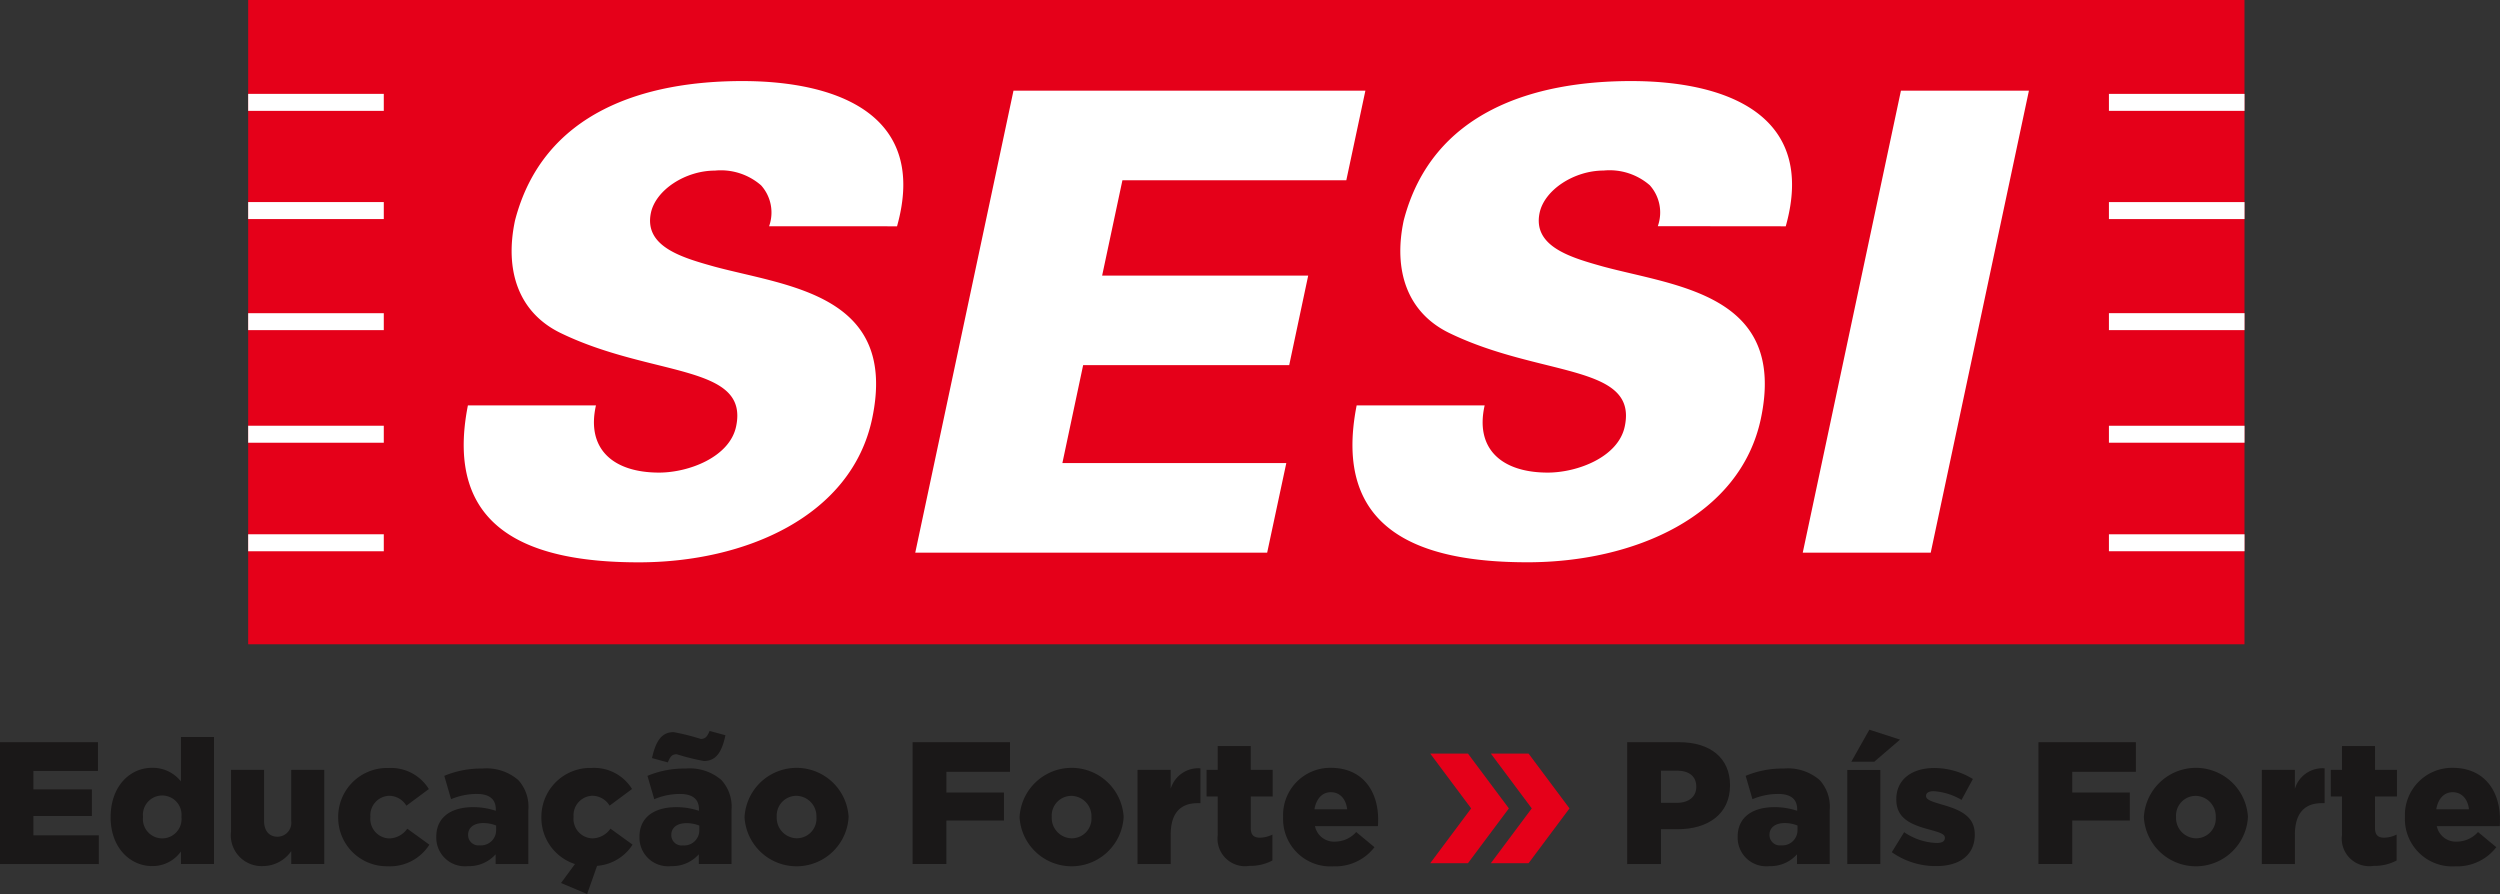 <svg xmlns="http://www.w3.org/2000/svg" xmlns:xlink="http://www.w3.org/1999/xlink" width="165" height="59.013" viewBox="0 0 165 59.013">
  <rect x="0" y="0" width="165" height="59.013" fill="#333333" stroke="none"/>
  <defs>
    <clipPath id="clip-path">
      <rect id="Retângulo_494" data-name="Retângulo 494" width="165" height="59.012" fill="none"/>
    </clipPath>
  </defs>
  <g id="Grupo_1055" data-name="Grupo 1055" transform="translate(0 0.001)">
    <rect id="Retângulo_493" data-name="Retângulo 493" width="131.756" height="42.522" transform="translate(16.379 -0.001)" fill="#e50019"/>
    <path id="Caminho_1136" data-name="Caminho 1136" d="M16.191,35.191h8.951V36.31H16.191Zm0-7.163h8.951v1.119H16.191Zm0-7.431h8.951v1.119H16.191Zm0-7.331h8.951v1.121H16.191Zm0-7.142h8.951v1.12H16.191Z" transform="translate(0.188 0.071)" fill="#fff" fill-rule="evenodd"/>
    <path id="Caminho_1137" data-name="Caminho 1137" d="M137.588,35.191h8.95V36.31h-8.95Zm0-7.163h8.95v1.119h-8.95Zm0-7.431h8.95v1.119h-8.95Zm0-7.331h8.95v1.121h-8.95Zm0-7.142h8.95v1.12h-8.95Z" transform="translate(1.601 0.071)" fill="#fff" fill-rule="evenodd"/>
    <g id="Grupo_1054" data-name="Grupo 1054" transform="translate(0 0)">
      <g id="Grupo_1053" data-name="Grupo 1053" clip-path="url(#clip-path)">
        <path id="Caminho_1138" data-name="Caminho 1138" d="M58.852,14.874c2.062-7.349-3.92-9.586-10.213-9.586-6.375,0-13.131,1.986-15,9.2-.7,3.295.225,6.083,3.02,7.434,6.01,2.914,12.45,2.027,11.571,6.166-.431,2.025-3.134,3.041-5.083,3.041-3.038,0-4.813-1.564-4.166-4.434H30.529C28.9,34.975,34.71,37.052,41.806,37.052c7.052,0,14.034-3.048,15.4-9.467,1.746-8.235-5.573-8.743-10.41-10.051-2.112-.592-4.658-1.309-4.188-3.549.325-1.518,2.281-2.787,4.224-2.787a4.042,4.042,0,0,1,3.047.972,2.686,2.686,0,0,1,.529,2.7ZM83.281,36.412,84.544,30.5H69.765l1.37-6.462h13.6l1.254-5.911h-13.6l1.339-6.293H88.505l1.259-5.912H66.538L60.055,36.412Zm34.226-21.538c2.066-7.349-3.917-9.586-10.208-9.586-6.378,0-13.133,1.986-15.006,9.2-.7,3.295.225,6.083,3.02,7.434,6.01,2.914,12.45,2.027,11.568,6.166-.428,2.025-3.129,3.041-5.081,3.041-3.039,0-4.814-1.564-4.165-4.434H89.187c-1.632,8.276,4.18,10.353,11.276,10.353,7.053,0,14.035-3.048,15.4-9.467,1.743-8.235-5.579-8.743-10.41-10.051-2.11-.592-4.662-1.309-4.19-3.549.326-1.518,2.284-2.787,4.225-2.787a4.042,4.042,0,0,1,3.047.972,2.693,2.693,0,0,1,.528,2.7Zm9.569,21.538,6.481-30.491H125.11l-6.48,30.491Z" transform="translate(0.352 0.061)" fill="#fff" fill-rule="evenodd"/>
        <path id="Caminho_1139" data-name="Caminho 1139" d="M0,48.423H6.466v1.895H2.205v1.218H6.064v1.756H2.205v1.276H6.523v1.895H0Z" transform="translate(0 0.563)" fill="#1a1818"/>
        <path id="Caminho_1140" data-name="Caminho 1140" d="M7.218,53.387v-.022c0-2.021,1.264-3.25,2.733-3.25a2.377,2.377,0,0,1,1.907.9V48.081H14.04v8.384H11.858v-.827a2.305,2.305,0,0,1-1.895.964c-1.47,0-2.746-1.229-2.746-3.216m4.675-.022v-.023a1.275,1.275,0,1,0-2.538,0v.023a1.276,1.276,0,1,0,2.538,0" transform="translate(0.084 0.559)" fill="#1a1818"/>
        <path id="Caminho_1141" data-name="Caminho 1141" d="M15.072,54.293V50.227h2.182v3.366c0,.678.356,1.045.884,1.045a.917.917,0,0,0,.907-1.045V50.227h2.182V56.44H19.046v-.85a2.287,2.287,0,0,1-1.86.987,2.035,2.035,0,0,1-2.113-2.285" transform="translate(0.175 0.584)" fill="#1a1818"/>
        <path id="Caminho_1142" data-name="Caminho 1142" d="M22.063,53.365v-.022a3.228,3.228,0,0,1,3.33-3.239,2.94,2.94,0,0,1,2.654,1.389l-1.482,1.1a1.339,1.339,0,0,0-1.159-.655,1.289,1.289,0,0,0-1.218,1.379v.023a1.29,1.29,0,0,0,1.241,1.412,1.49,1.49,0,0,0,1.194-.643l1.459,1.056a3.082,3.082,0,0,1-2.768,1.424,3.206,3.206,0,0,1-3.25-3.227" transform="translate(0.257 0.583)" fill="#1a1818"/>
        <path id="Caminho_1143" data-name="Caminho 1143" d="M28.464,54.661v-.022c0-1.287.976-1.952,2.434-1.952a4.775,4.775,0,0,1,1.494.241v-.1c0-.643-.4-1.011-1.241-1.011a4.365,4.365,0,0,0-1.711.345l-.448-1.54a6.257,6.257,0,0,1,2.515-.482,3.194,3.194,0,0,1,2.366.758,2.6,2.6,0,0,1,.666,1.975v3.572H32.38V55.8a2.341,2.341,0,0,1-1.826.781,1.887,1.887,0,0,1-2.09-1.918m3.95-.47V53.9a2.283,2.283,0,0,0-.85-.161c-.631,0-1,.311-1,.77v.023a.684.684,0,0,0,.77.677,1,1,0,0,0,1.079-1.022" transform="translate(0.331 0.583)" fill="#1a1818"/>
        <path id="Caminho_1144" data-name="Caminho 1144" d="M36.617,57.694l.919-1.251a3.208,3.208,0,0,1-2.216-3.078v-.022A3.228,3.228,0,0,1,38.65,50.1a2.937,2.937,0,0,1,2.653,1.39l-1.482,1.1a1.337,1.337,0,0,0-1.159-.654,1.289,1.289,0,0,0-1.218,1.378v.023a1.29,1.29,0,0,0,1.241,1.412,1.492,1.492,0,0,0,1.195-.643l1.458,1.056a3.049,3.049,0,0,1-2.343,1.4l-.655,1.86Z" transform="translate(0.411 0.583)" fill="#1a1818"/>
        <path id="Caminho_1145" data-name="Caminho 1145" d="M41.72,54.69v-.022c0-1.287.976-1.952,2.434-1.952a4.775,4.775,0,0,1,1.494.241v-.1c0-.643-.4-1.011-1.241-1.011a4.365,4.365,0,0,0-1.711.345l-.448-1.54a6.256,6.256,0,0,1,2.515-.482,3.194,3.194,0,0,1,2.366.758,2.6,2.6,0,0,1,.666,1.975V56.47H45.636v-.643a2.341,2.341,0,0,1-1.826.781,1.887,1.887,0,0,1-2.09-1.918m.827-5.213c.253-1.137.643-1.712,1.424-1.712a14.345,14.345,0,0,1,1.792.448c.322,0,.436-.172.586-.528l1.045.286c-.242,1.137-.631,1.7-1.424,1.7a14.952,14.952,0,0,1-1.792-.447c-.322,0-.436.172-.586.539Zm3.124,4.743v-.287a2.283,2.283,0,0,0-.85-.161c-.631,0-1,.311-1,.77v.023a.684.684,0,0,0,.77.677,1,1,0,0,0,1.079-1.022" transform="translate(0.485 0.555)" fill="#1a1818"/>
        <path id="Caminho_1146" data-name="Caminho 1146" d="M48.575,53.365v-.022a3.44,3.44,0,0,1,6.868-.023v.023a3.44,3.44,0,0,1-6.868.022m4.744,0v-.022A1.347,1.347,0,0,0,52,51.94a1.3,1.3,0,0,0-1.3,1.379v.023a1.346,1.346,0,0,0,1.321,1.4,1.3,1.3,0,0,0,1.3-1.378" transform="translate(0.565 0.583)" fill="#1a1818"/>
        <path id="Caminho_1147" data-name="Caminho 1147" d="M59.538,48.423h6.431v1.952h-4.2v1.367h3.8V53.59h-3.8v2.872H59.538Z" transform="translate(0.693 0.563)" fill="#1a1818"/>
        <path id="Caminho_1148" data-name="Caminho 1148" d="M66.518,53.365v-.022a3.44,3.44,0,0,1,6.868-.023v.023a3.44,3.44,0,0,1-6.868.022m4.744,0v-.022a1.347,1.347,0,0,0-1.321-1.4,1.3,1.3,0,0,0-1.3,1.379v.023a1.346,1.346,0,0,0,1.321,1.4,1.3,1.3,0,0,0,1.3-1.378" transform="translate(0.774 0.583)" fill="#1a1818"/>
        <path id="Caminho_1149" data-name="Caminho 1149" d="M74.213,50.229H76.4v1.251a1.9,1.9,0,0,1,1.964-1.355v2.3h-.183c-1.138,0-1.78.655-1.78,2.09v1.93H74.213Z" transform="translate(0.864 0.583)" fill="#1a1818"/>
        <path id="Caminho_1150" data-name="Caminho 1150" d="M79.453,54.529V52h-.735V50.246h.735V48.672h2.182v1.574h1.447V52H81.636v2.1c0,.436.2.62.6.62a1.906,1.906,0,0,0,.827-.206v1.711a3.1,3.1,0,0,1-1.515.356,1.821,1.821,0,0,1-2.09-2.056" transform="translate(0.916 0.566)" fill="#1a1818"/>
        <path id="Caminho_1151" data-name="Caminho 1151" d="M83.712,53.365v-.023a3.117,3.117,0,0,1,3.135-3.25c2.148,0,3.136,1.574,3.136,3.4,0,.138,0,.3-.012.447H85.814a1.282,1.282,0,0,0,1.343,1.023,1.875,1.875,0,0,0,1.378-.632l1.207,1a3.256,3.256,0,0,1-2.7,1.264,3.127,3.127,0,0,1-3.331-3.227m4.227-.54c-.081-.689-.483-1.125-1.079-1.125-.575,0-.965.448-1.079,1.125Z" transform="translate(0.974 0.583)" fill="#1a1818"/>
        <path id="Caminho_1152" data-name="Caminho 1152" d="M106.16,48.422h3.446c2.032,0,3.341,1.046,3.341,2.826v.023c0,1.895-1.458,2.894-3.457,2.894h-1.1v2.3H106.16Zm3.285,4c.792,0,1.275-.414,1.275-1.045v-.023c0-.689-.483-1.056-1.286-1.056h-1.045v2.124Z" transform="translate(1.235 0.563)" fill="#1a1818"/>
        <path id="Caminho_1153" data-name="Caminho 1153" d="M113.367,54.661v-.022c0-1.287.976-1.952,2.434-1.952a4.774,4.774,0,0,1,1.494.241v-.1c0-.643-.4-1.011-1.241-1.011a4.365,4.365,0,0,0-1.711.345l-.448-1.54a6.257,6.257,0,0,1,2.515-.482,3.194,3.194,0,0,1,2.366.758,2.6,2.6,0,0,1,.666,1.975v3.572h-2.159V55.8a2.341,2.341,0,0,1-1.826.781,1.887,1.887,0,0,1-2.09-1.918m3.95-.47V53.9a2.283,2.283,0,0,0-.85-.161c-.631,0-1,.311-1,.77v.023a.684.684,0,0,0,.77.677,1,1,0,0,0,1.079-1.022" transform="translate(1.319 0.583)" fill="#1a1818"/>
        <path id="Caminho_1154" data-name="Caminho 1154" d="M120.518,50.259H122.7v6.213h-2.182Zm1.458-2.654L124,48.26l-1.7,1.459h-1.516Z" transform="translate(1.402 0.554)" fill="#1a1818"/>
        <path id="Caminho_1155" data-name="Caminho 1155" d="M123.423,55.661l.815-1.321a4.034,4.034,0,0,0,2.136.712c.379,0,.551-.114.551-.333V54.7c0-.241-.344-.344-1-.528-1.229-.322-2.205-.734-2.205-1.987v-.022c0-1.321,1.056-2.057,2.492-2.057a4.862,4.862,0,0,1,2.561.724l-.747,1.378a4.2,4.2,0,0,0-1.837-.575c-.334,0-.506.126-.506.3v.022c0,.241.356.356,1.011.551,1.229.345,2.205.77,2.205,1.976V54.5c0,1.366-1.023,2.078-2.538,2.078a5.01,5.01,0,0,1-2.94-.919" transform="translate(1.436 0.583)" fill="#1a1818"/>
        <path id="Caminho_1156" data-name="Caminho 1156" d="M132.99,48.423h6.431v1.952h-4.2v1.367h3.8V53.59h-3.8v2.872H132.99Z" transform="translate(1.548 0.563)" fill="#1a1818"/>
        <path id="Caminho_1157" data-name="Caminho 1157" d="M139.868,53.365v-.022a3.44,3.44,0,0,1,6.868-.023v.023a3.44,3.44,0,0,1-6.868.022m4.744,0v-.022a1.347,1.347,0,0,0-1.321-1.4,1.3,1.3,0,0,0-1.3,1.379v.023a1.346,1.346,0,0,0,1.321,1.4,1.3,1.3,0,0,0,1.3-1.378" transform="translate(1.628 0.583)" fill="#1a1818"/>
        <path id="Caminho_1158" data-name="Caminho 1158" d="M147.563,50.229h2.182v1.251a1.9,1.9,0,0,1,1.964-1.355v2.3h-.183c-1.138,0-1.78.655-1.78,2.09v1.93h-2.182Z" transform="translate(1.717 0.583)" fill="#1a1818"/>
        <path id="Caminho_1159" data-name="Caminho 1159" d="M152.8,54.529V52h-.735V50.246h.735V48.672h2.182v1.574h1.447V52h-1.447v2.1c0,.436.2.62.6.62a1.905,1.905,0,0,0,.826-.206v1.711a3.1,3.1,0,0,1-1.515.356,1.821,1.821,0,0,1-2.09-2.056" transform="translate(1.77 0.566)" fill="#1a1818"/>
        <path id="Caminho_1160" data-name="Caminho 1160" d="M156.9,53.365v-.023a3.117,3.117,0,0,1,3.135-3.25c2.148,0,3.136,1.574,3.136,3.4,0,.138,0,.3-.012.447h-4.157a1.282,1.282,0,0,0,1.343,1.023,1.875,1.875,0,0,0,1.378-.632l1.207,1a3.256,3.256,0,0,1-2.7,1.264,3.127,3.127,0,0,1-3.331-3.227m4.227-.54c-.081-.689-.483-1.125-1.079-1.125-.575,0-.965.448-1.079,1.125Z" transform="translate(1.826 0.583)" fill="#1a1818"/>
        <path id="Caminho_1161" data-name="Caminho 1161" d="M99.755,49.165h-2.49l2.7,3.616-2.7,3.616h2.49l2.7-3.616Z" transform="translate(1.132 0.572)" fill="#e50019"/>
        <path id="Caminho_1162" data-name="Caminho 1162" d="M95.8,49.165h-2.49l2.7,3.616-2.7,3.616H95.8l2.7-3.616Z" transform="translate(1.086 0.572)" fill="#e50019"/>
      </g>
    </g>
  </g>
</svg>

